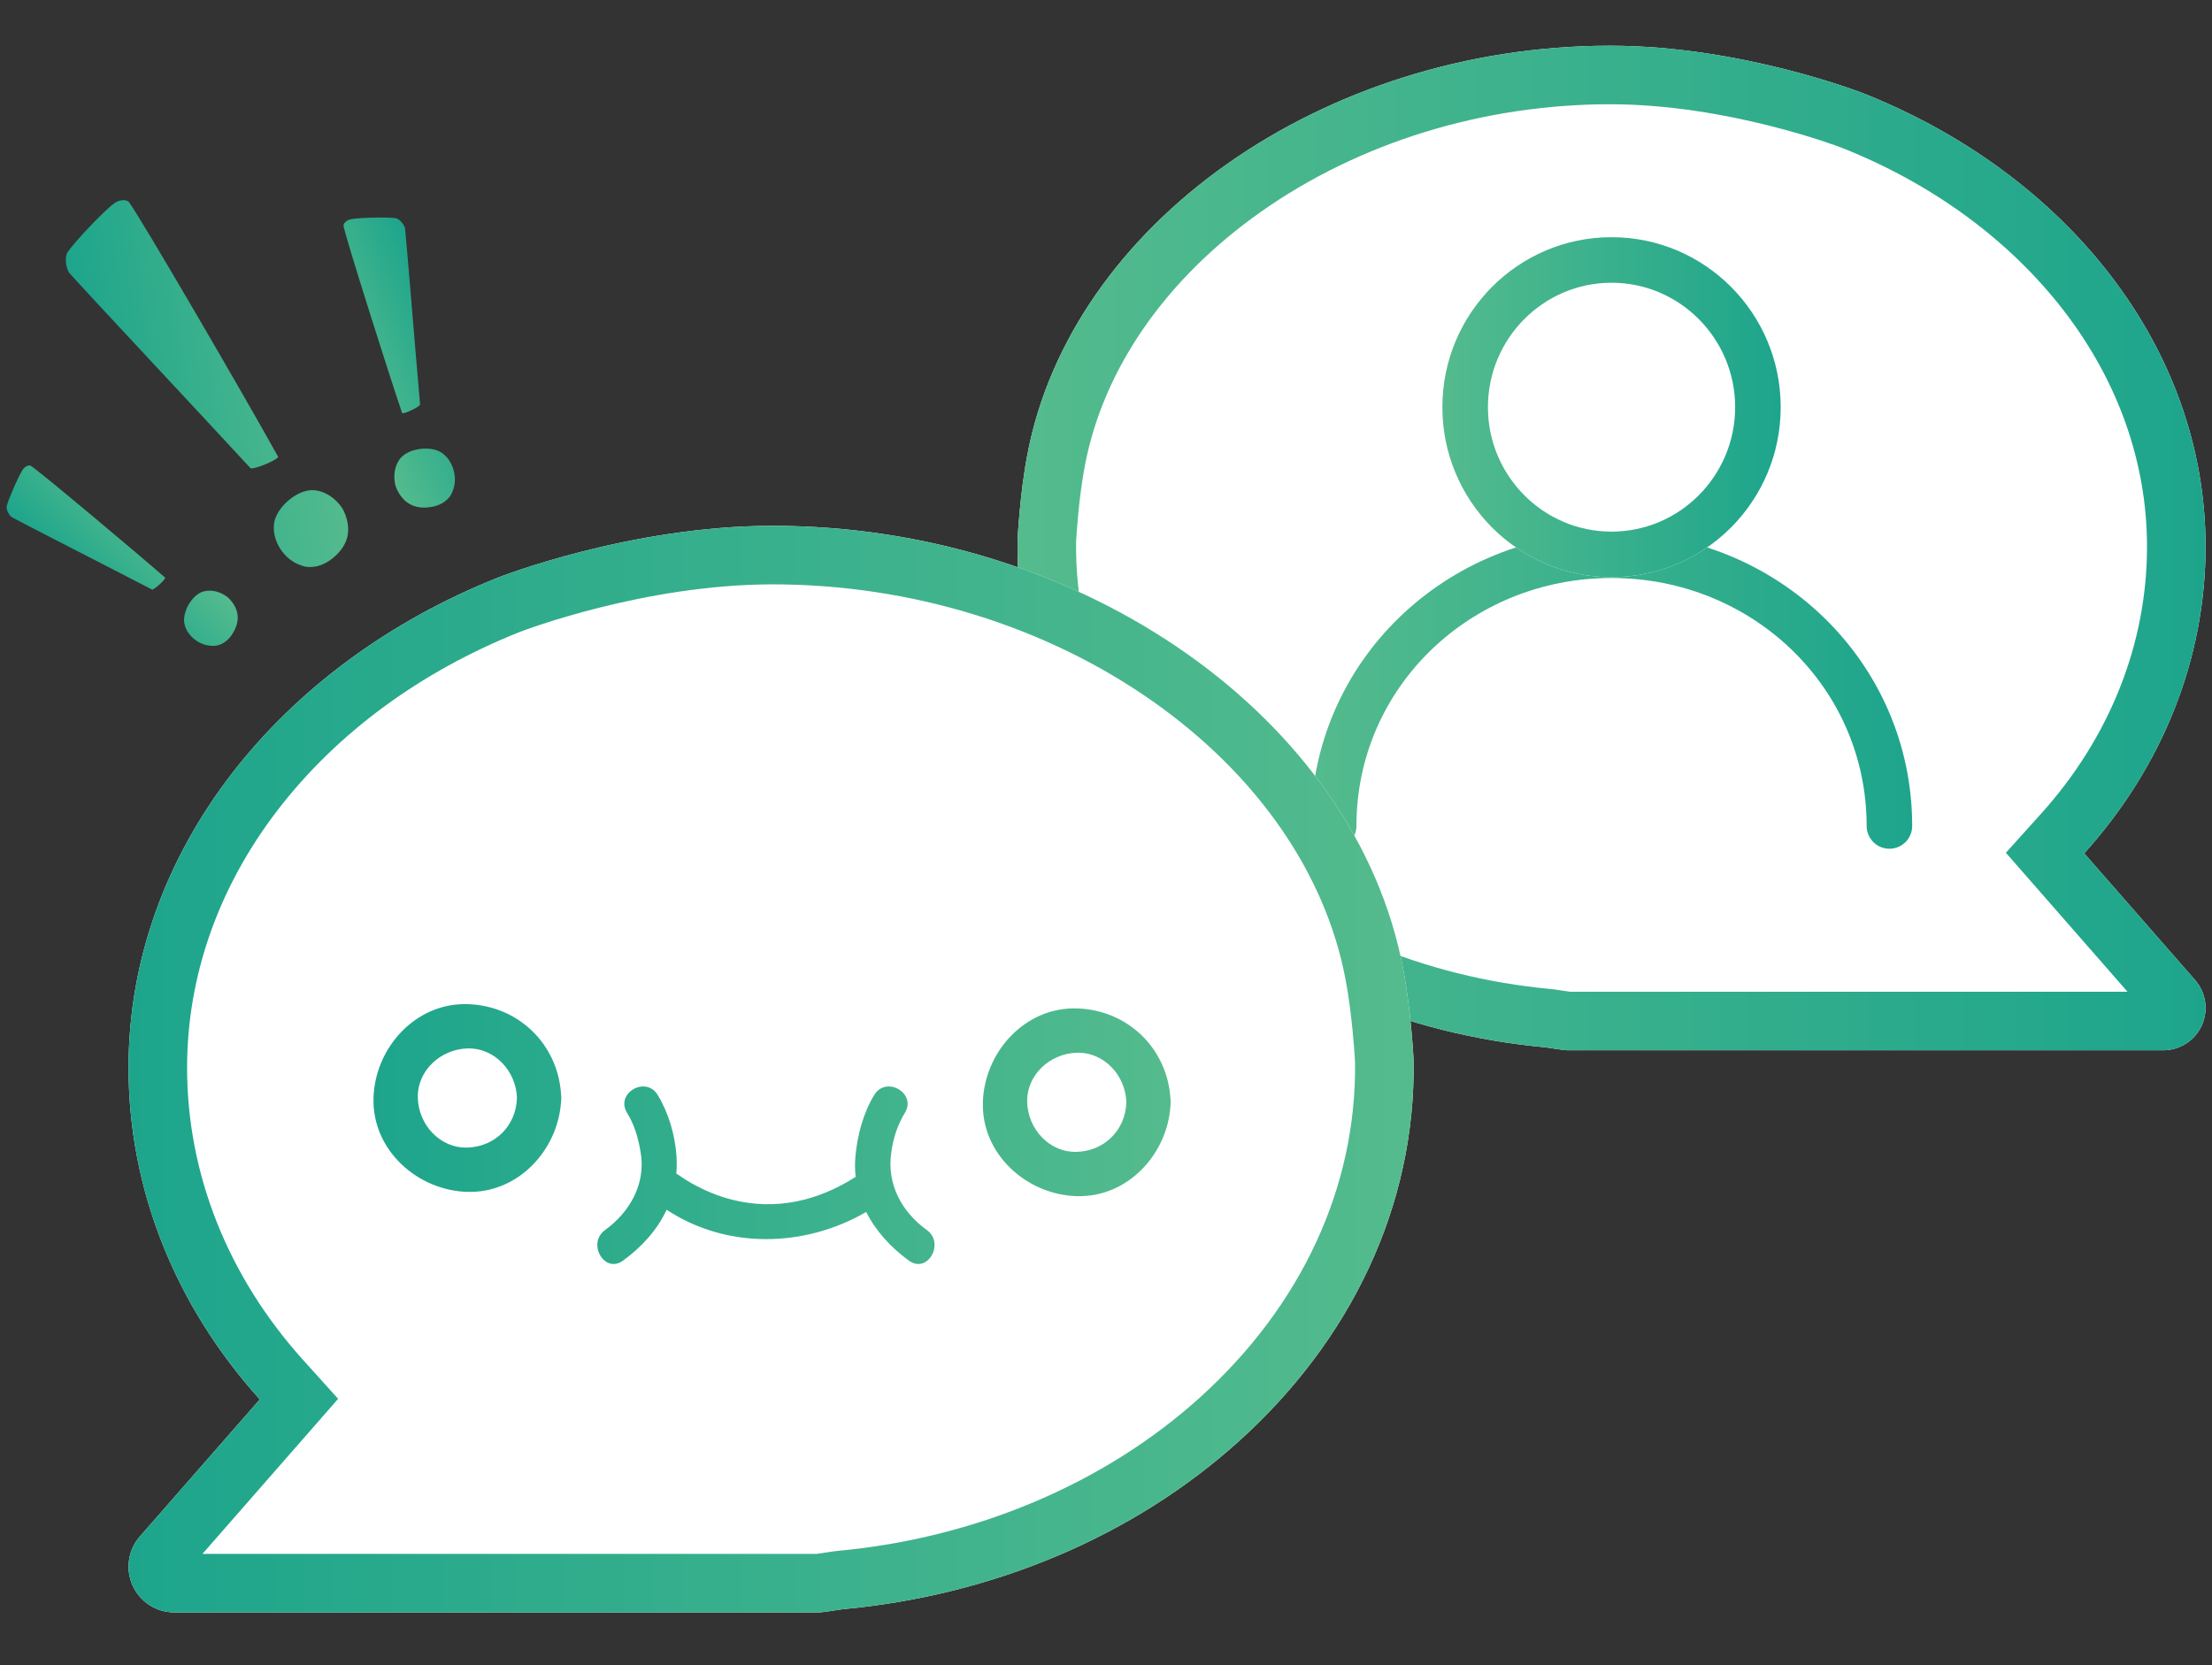 <?xml version="1.0" encoding="UTF-8"?>
<svg id="_圖層_1" data-name="圖層 1" xmlns="http://www.w3.org/2000/svg" xmlns:xlink="http://www.w3.org/1999/xlink" viewBox="0 0 680 512">
  <rect x="0" y="0" width="680" height="512" fill="#333333" stroke="none"/>
  <defs>
    <linearGradient id="_未命名漸層_28" data-name="未命名漸層 28" x1="678.024" y1="168.48" x2="312.797" y2="168.48" gradientUnits="userSpaceOnUse">
      <stop offset="0" stop-color="#1da58c"/>
      <stop offset="1" stop-color="#54bb8d"/>
    </linearGradient>
    <linearGradient id="_未命名漸層_3" data-name="未命名漸層 3" x1="402.987" y1="212.325" x2="587.833" y2="212.325" gradientUnits="userSpaceOnUse">
      <stop offset="0" stop-color="#54bb8d"/>
      <stop offset="1" stop-color="#1da58c"/>
    </linearGradient>
    <linearGradient id="_未命名漸層_2" data-name="未命名漸層 2" x1="443.41" y1="125.187" x2="547.41" y2="125.187" gradientUnits="userSpaceOnUse">
      <stop offset="0" stop-color="#54bb8d"/>
      <stop offset="1" stop-color="#1da58c"/>
    </linearGradient>
    <linearGradient id="_未命名漸層_28-2" data-name="未命名漸層 28" x1="39.513" y1="328.698" x2="434.573" y2="328.698" xlink:href="#_未命名漸層_28"/>
    <linearGradient id="_未命名漸層_28-3" data-name="未命名漸層 28" x1="88.447" y1="114.033" x2="121.999" y2="114.033" gradientTransform="translate(175.951 -35.528) rotate(157.121) scale(1 -1)" xlink:href="#_未命名漸層_28"/>
    <linearGradient id="_未命名漸層_28-4" data-name="未命名漸層 28" x1="8.92" y1="186.009" x2="38.828" y2="186.009" gradientTransform="translate(-110.618 56.362) rotate(-44.714)" xlink:href="#_未命名漸層_28"/>
    <linearGradient id="_未命名漸層_28-5" data-name="未命名漸層 28" x1="26.263" y1="117.986" x2="101.72" y2="117.986" gradientTransform="translate(-15.522 9.738) rotate(-7.471)" xlink:href="#_未命名漸層_28"/>
    <linearGradient id="_未命名漸層_28-6" data-name="未命名漸層 28" x1="114.81" y1="348.663" x2="359.877" y2="348.663" xlink:href="#_未命名漸層_28"/>
    <linearGradient id="_未命名漸層_28-7" data-name="未命名漸層 28" x1="114.81" y1="348.663" x2="359.877" y2="348.663" xlink:href="#_未命名漸層_28"/>
    <linearGradient id="_未命名漸層_28-8" data-name="未命名漸層 28" x1="114.81" y1="348.663" x2="359.877" y2="348.663" xlink:href="#_未命名漸層_28"/>
  </defs>
  <g>
    <path d="M312.814,165.877c-.672,41.631,18.009,79.798,49.579,108.304,29.899,26.998,69.693,43.85,112.622,47.811.932.086,5.493.913,6.941.913h183.054c5.107,0,9.74-2.986,11.85-7.636,2.111-4.649,1.306-10.104-2.056-13.946l-34.093-38.963c24.15-26.79,37.313-59.854,37.313-94.312,0-61.484-43.061-114.657-105.138-139.324,0,0-37.268-14.666-77.916-14.666-88.365,0-165.775,54.963-179.158,125.796-2.295,11.911-2.997,26.026-2.997,26.026Z" style="fill: #fff; stroke-width: 0px;"/>
    <path d="M494.97,32.056c36.286,0,70.519,13.104,71.312,13.411,27.933,11.107,51.51,28.427,68.189,50.091,16.717,21.714,25.553,46.78,25.553,72.488,0,14.843-2.804,29.445-8.334,43.4-5.56,14.031-13.752,27.105-24.348,38.86l-10.704,11.874,10.527,12.031,26.857,30.693h-171.472c-.729-.09-2.113-.305-2.826-.416-1.311-.204-2.177-.339-3.054-.42-39.013-3.599-75.313-18.958-102.213-43.247-28.621-25.843-44.114-59.328-43.649-94.323.11-1.951.827-13.626,2.679-23.241l.006-.032.006-.032c5.614-29.713,24.842-57.445,54.141-78.087,30.251-21.313,68.369-33.051,107.33-33.051M494.97,14.056c-88.365,0-165.775,54.963-179.158,125.796-2.295,11.911-2.997,26.026-2.997,26.026-.672,41.631,18.009,79.798,49.579,108.303,29.899,26.998,69.693,43.85,112.622,47.811.932.086,5.493.913,6.941.913h183.053c5.107,0,9.74-2.986,11.85-7.636,2.111-4.649,1.306-10.104-2.056-13.946l-34.093-38.963c24.15-26.79,37.313-59.854,37.313-94.312,0-61.484-43.061-114.657-105.138-139.324,0,0-37.268-14.667-77.916-14.667h0Z" style="fill: url(#_未命名漸層_28); stroke-width: 0px;"/>
  </g>
  <path d="M409.987,253.945c0-46.525,38.245-83.241,85.423-83.241s85.423,36.716,85.423,83.241" style="fill: #fff; stroke: url(#_未命名漸層_3); stroke-linecap: round; stroke-miterlimit: 3; stroke-width: 14px;"/>
  <g>
    <ellipse cx="495.41" cy="125.187" rx="52" ry="52.261" style="fill: #fff; stroke-width: 0px;"/>
    <path d="M495.41,86.926c20.953,0,38,17.164,38,38.261s-17.047,38.261-38,38.261-38-17.164-38-38.261,17.047-38.261,38-38.261M495.41,72.926c-28.719,0-52,23.398-52,52.261s23.281,52.261,52,52.261,52-23.398,52-52.261-23.281-52.261-52-52.261h0Z" style="fill: url(#_未命名漸層_2); stroke-width: 0px;"/>
  </g>
  <g>
    <path d="M431.312,297.731c-14.476-76.618-98.21-136.071-193.793-136.071-43.968,0-84.28,15.864-84.28,15.864-67.148,26.682-113.726,84.198-113.726,150.705,0,37.273,14.238,73.038,40.361,102.016l-36.878,42.146c-3.636,4.156-4.507,10.056-2.224,15.086,2.282,5.03,7.295,8.26,12.818,8.26h198.006c1.566,0,6.5-.894,7.508-.987,46.436-4.284,89.48-22.513,121.822-51.716,34.148-30.834,54.355-72.119,53.629-117.15,0,0-.76-15.268-3.242-28.152Z" style="fill: #fff; stroke-width: 0px;"/>
    <path d="M237.519,179.66c42.444,0,83.976,12.792,116.944,36.019,32.007,22.55,53.017,52.877,59.161,85.395l.006.032.006.032c2.032,10.545,2.81,23.333,2.924,25.364.517,38.293-16.413,74.924-47.699,103.173-29.331,26.484-68.898,43.23-111.414,47.152-.903.083-1.821.227-3.21.443-.811.126-2.401.374-3.194.468H62.236l31.184-35.638,10.527-12.031-10.704-11.874c-11.58-12.845-20.533-27.136-26.612-42.476-6.051-15.269-9.118-31.246-9.118-47.487,0-28.135,9.663-55.559,27.945-79.306,18.2-23.64,43.918-42.537,74.374-54.65,1.094-.422,38.258-14.614,77.687-14.614M237.519,161.66c-43.968,0-84.28,15.865-84.28,15.865-67.148,26.682-113.726,84.198-113.726,150.705,0,37.273,14.238,73.038,40.361,102.016l-36.878,42.146c-3.637,4.156-4.507,10.056-2.224,15.085,2.282,5.03,7.295,8.26,12.818,8.26h198.006c1.566,0,6.5-.894,7.508-.987,46.436-4.284,89.48-22.513,121.822-51.716,34.148-30.834,54.355-72.119,53.629-117.15,0,0-.76-15.268-3.242-28.152-14.476-76.618-98.21-136.071-193.793-136.071h0Z" style="fill: url(#_未命名漸層_28-2); stroke-width: 0px;"/>
  </g>
  <path d="M107.843,67.409c2.55-.525,11.363-.711,13.804-.327,1.219.192,2.818,2.225,2.88,3.246.715,7.081,3.17,37.709,4.616,54.085-.168.625-4.719,2.887-5.513,2.608-4.089-11.996-17.487-54.246-18.043-57.673.109-.907,1.125-1.707,2.257-1.938ZM128.275,138.165c2.267-.464,5.385-.367,7.432.982,2.219,1.462,3.45,3.865,3.916,6.131.524,2.548.11,4.846-1.07,7.006-1.462,2.219-3.782,3.138-5.481,3.487-2.689.552-5.525.396-7.771-1.209-2.047-1.35-3.509-4.148-3.829-5.705-.436-2.124-.45-5.071,1.378-7.659,1.267-1.736,3.444-2.626,5.425-3.033Z" style="fill: url(#_未命名漸層_28-3); stroke-width: 0px;"/>
  <path d="M9.384,143.151c2.636,1.622,32.902,27.019,41.398,34.465-.04.749-3.45,3.731-4.023,3.657-13.004-6.756-37.411-19.185-43.003-22.181-.82-.398-1.952-2.406-1.696-3.476.512-2.142,3.661-9.342,4.959-11.265.575-.854,1.58-1.42,2.364-1.201ZM62.731,181.792c2.754-.628,5.178.386,6.78,1.467,1.175.793,2.984,2.948,3.401,5.094.56,2.396-.276,4.786-1.644,6.815-.865,1.282-2.411,2.882-4.736,3.332-2.181.239-4.215-.202-6.137-1.499-1.709-1.154-3.271-2.984-3.722-5.31-.417-2.145.563-4.748,1.716-6.458,1.009-1.495,2.481-2.986,4.343-3.44Z" style="fill: url(#_未命名漸層_28-4); stroke-width: 0px;"/>
  <path d="M39.525,61.985c3.256,4.088,36.766,61.779,45.992,78.476-.493,1.167-7.619,3.948-8.486,3.502-16.781-18.186-48.42-51.921-55.585-59.885-1.074-1.103-1.721-4.941-.701-6.493,2.041-3.108,11.17-12.738,14.335-15.048,1.403-1.027,3.323-1.349,4.444-.552ZM96.796,150.733c3.874.477,6.549,2.931,8.125,5.087,1.155,1.582,2.495,5.232,2.03,8.216-.397,3.377-2.604,6.092-5.334,8.086-1.726,1.26-4.486,2.614-7.719,2.109-2.947-.713-5.384-2.239-7.273-4.827-1.68-2.301-2.852-5.413-2.346-8.648.465-2.984,2.96-5.907,5.26-7.589,2.013-1.469,4.626-2.717,7.259-2.434Z" style="fill: url(#_未命名漸層_28-5); stroke-width: 0px;"/>
  <g>
    <path d="M172.541,337.585c.011-.396-.015-.768-.058-1.128-.983-15.472-13.157-27.301-28.801-27.737-16.018-.447-28.434,13.513-28.862,28.865-.447,16.019,13.514,28.434,28.862,28.861,15.617.436,27.805-12.826,28.799-27.719.044-.364.071-.741.06-1.142ZM143.682,352.821c-8.5.238-15.011-7.09-15.238-15.236-.237-8.504,7.092-15.013,15.238-15.24,8.502-.237,15.008,7.094,15.235,15.24-.237,8.502-6.734,14.998-15.235,15.236Z" style="fill: url(#_未命名漸層_28-6); stroke-width: 0px;"/>
    <path d="M359.874,338.897c.011-.397-.015-.769-.058-1.13-.984-15.469-13.16-27.294-28.8-27.73-16.016-.447-28.438,13.508-28.867,28.86-.447,16.022,13.517,28.436,28.867,28.864,15.616.436,27.803-12.829,28.798-27.72.044-.365.071-.742.06-1.144ZM331.017,354.136c-8.503.238-15.016-7.09-15.243-15.238-.237-8.504,7.098-15.008,15.243-15.235,8.498-.237,15.007,7.091,15.234,15.235-.237,8.501-6.733,15.001-15.234,15.238Z" style="fill: url(#_未命名漸層_28-7); stroke-width: 0px;"/>
    <path d="M284.93,378.182c-7.786-5.648-12.348-14.117-10.943-23.836.673-4.66,1.926-8.502,4.197-12.218,3.676-6.014-5.752-11.487-9.411-5.502-3.442,5.632-5.186,12.35-5.799,18.858-.205,2.172-.16,4.283.066,6.337-11.518,7.381-24.43,10.423-37.959,7.037-4.373-1.095-8.503-2.841-12.427-5.039-1.242-.695-2.445-1.457-3.622-2.258-.431-.293-1.033-.759-1.114-.819.143-1.709.168-3.46.047-5.26-.435-6.447-2.406-13.31-5.797-18.858-3.658-5.986-13.087-.513-9.411,5.502,2.299,3.762,3.406,7.529,4.195,12.218,1.621,9.627-3.313,18.298-10.947,23.836-5.631,4.084-.2,13.547,5.501,9.412,5.888-4.271,10.567-9.533,13.427-15.653,18.449,12.183,42.406,11.671,61.346.68,2.956,5.871,7.601,10.948,13.149,14.973,5.701,4.136,11.131-5.328,5.501-9.412ZM207.91,360.827c.002-.028.007-.055.009-.082.049.04.261.209.734.587-.243-.194-.492-.357-.743-.504Z" style="fill: url(#_未命名漸層_28-8); stroke-width: 0px;"/>
  </g>
</svg>